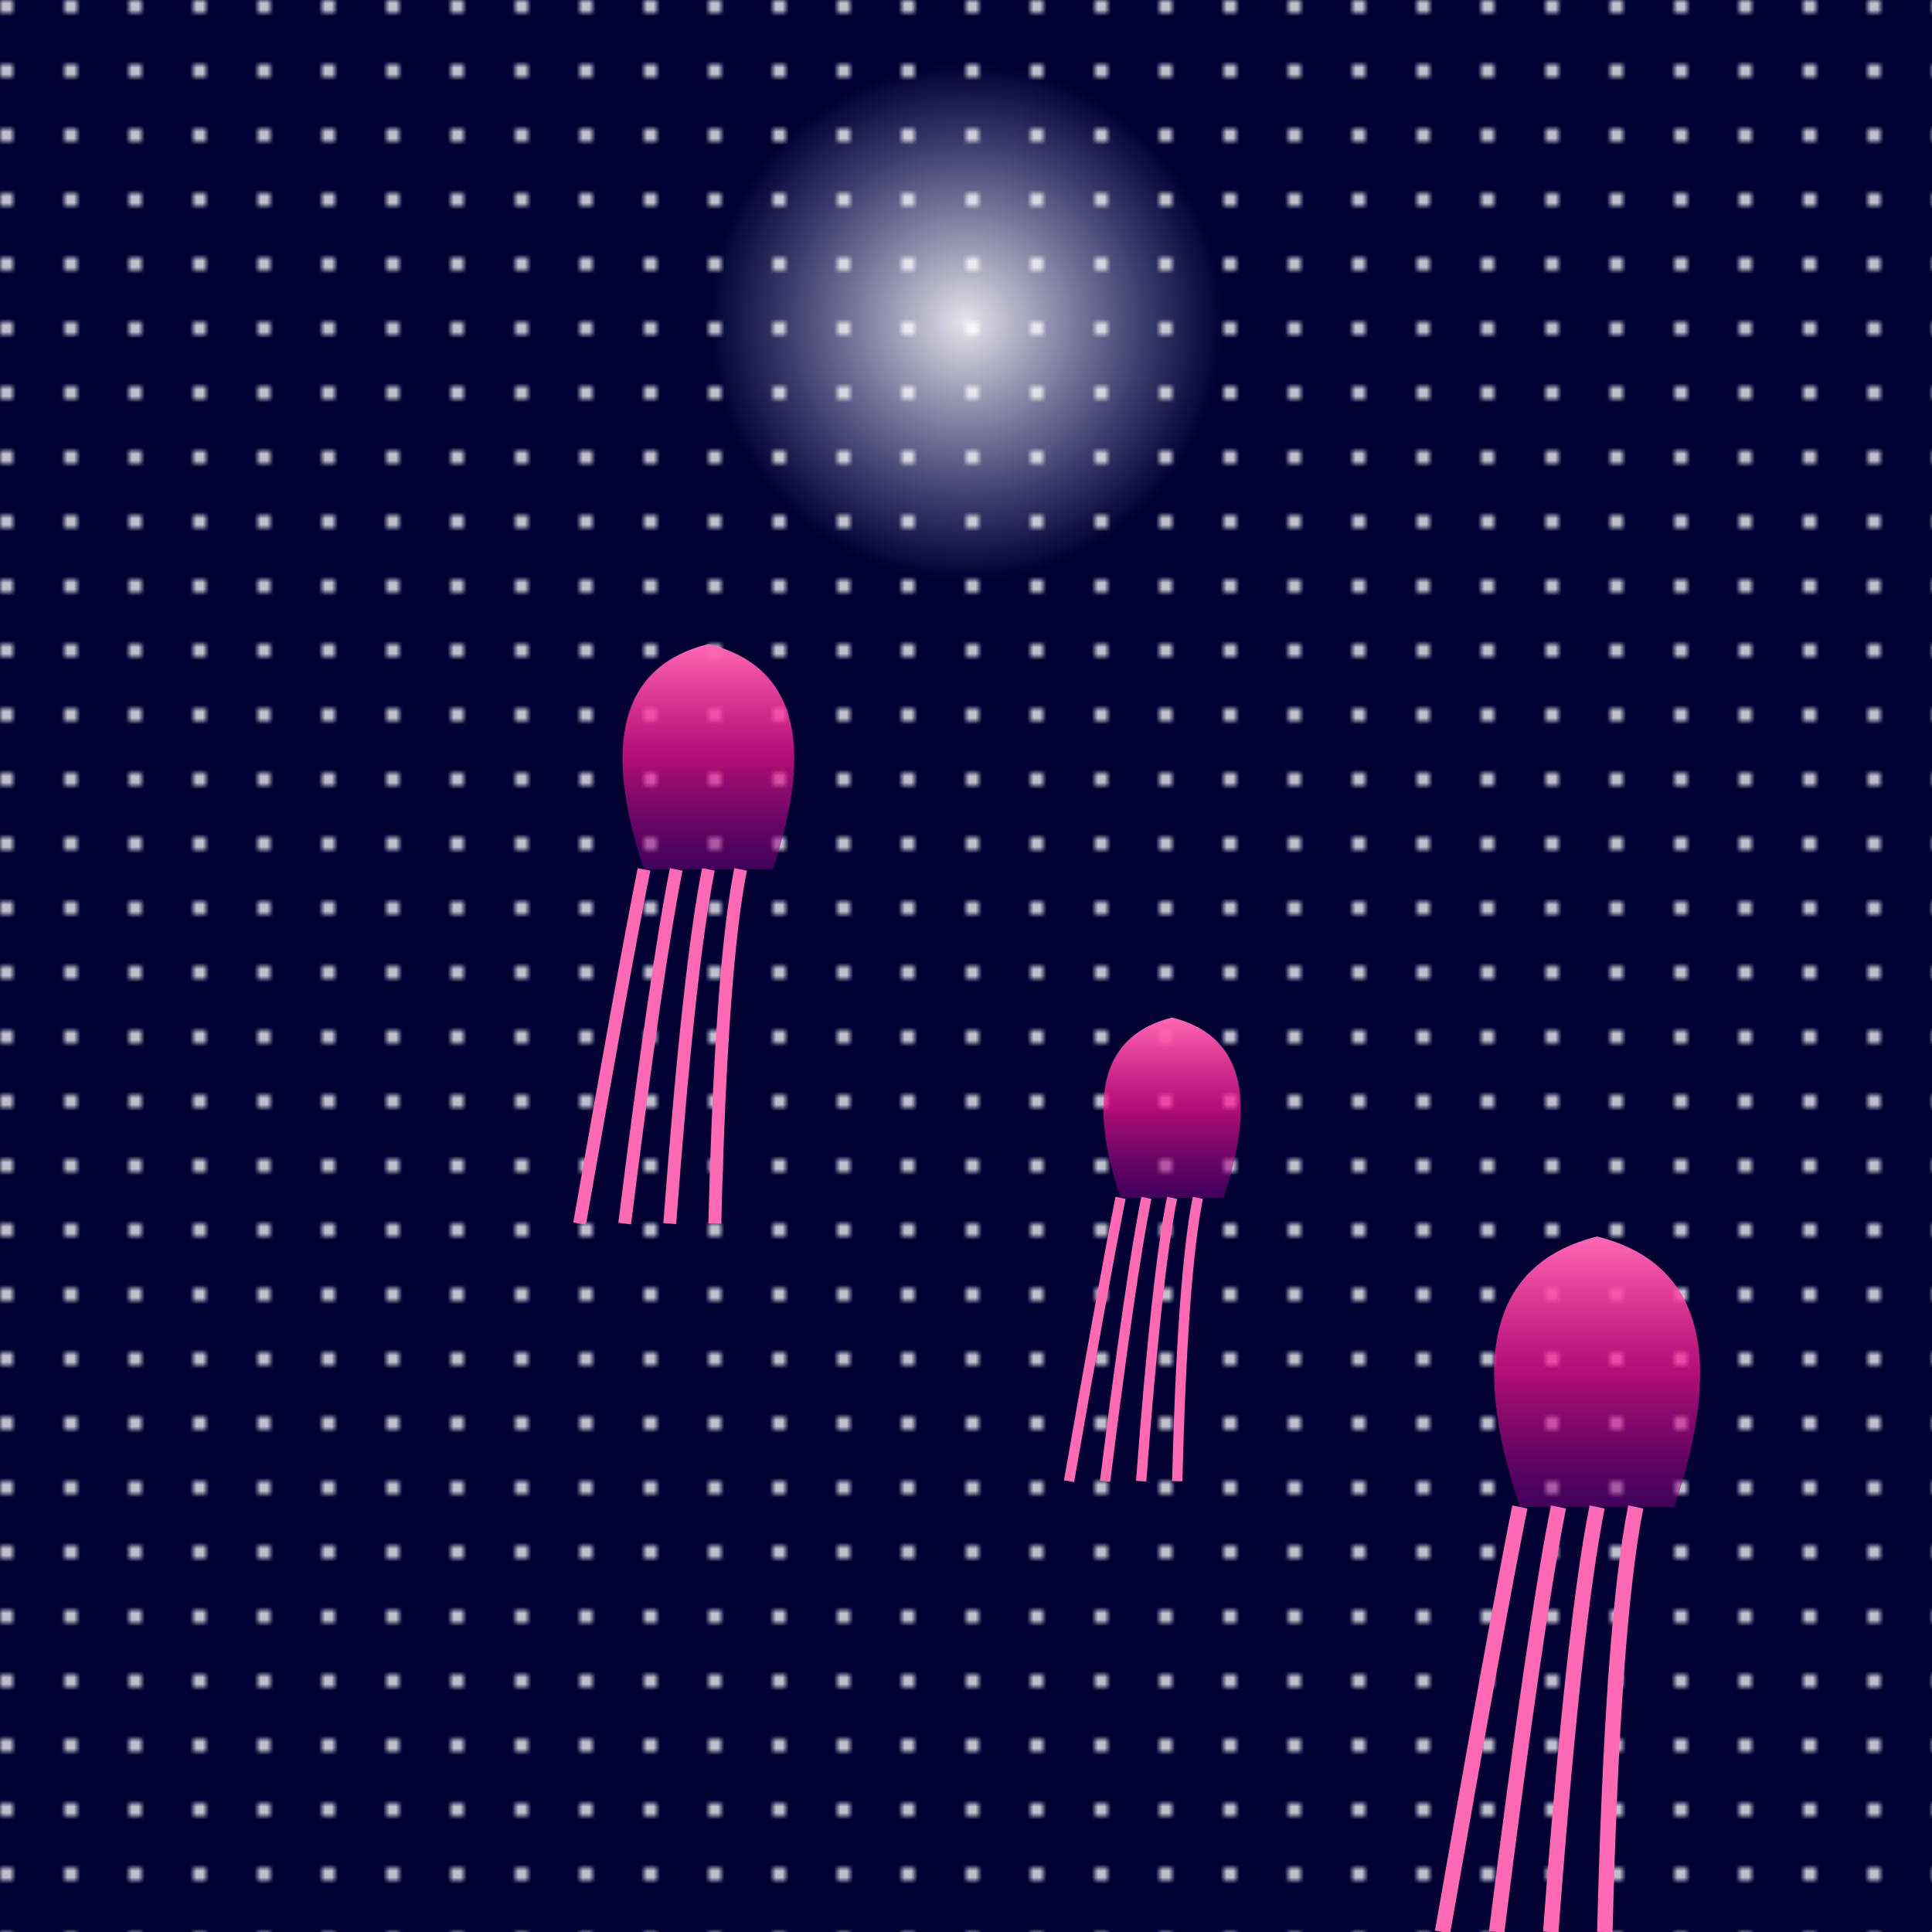 <svg viewBox="0 0 300 300" xmlns="http://www.w3.org/2000/svg">
  <defs>
    <radialGradient id="moonGradient" cx="50%" cy="50%" r="50%">
      <stop offset="0%" style="stop-color: #FFFFFF; stop-opacity: 0.9" />
      <stop offset="100%" style="stop-color: #CCCCFF; stop-opacity: 0" />
    </radialGradient>
    <linearGradient id="jellyGradient" x1="0%" y1="0%" x2="0%" y2="100%">
      <stop offset="0%" style="stop-color: #FF69B4; stop-opacity: 1" />
      <stop offset="50%" style="stop-color: #FF1493; stop-opacity: 0.7" />
      <stop offset="100%" style="stop-color: #800080; stop-opacity: 0.5" />
    </linearGradient>
    <pattern id="starPattern" x="0" y="0" width="10" height="10" patternUnits="userSpaceOnUse">
      <circle cx="1" cy="1" r="1" fill="#FFFFFF" />
    </pattern>
  </defs>
  <rect width="300" height="300" fill="#000033" />
  <circle cx="150" cy="50" r="40" fill="url(#moonGradient)" />
  <rect width="300" height="300" fill="url(#starPattern)" />
  <g transform="translate(70, 90)">
    <path d="M30,45 Q20,15 40,10 Q60,15 50,45 Z" fill="url(#jellyGradient)" />
    <path d="M30,45 Q27,60 20,100" stroke="#FF69B4" stroke-width="2" fill="none" />
    <path d="M35,45 Q32,60 27,100" stroke="#FF69B4" stroke-width="2" fill="none" />
    <path d="M40,45 Q37,60 34,100" stroke="#FF69B4" stroke-width="2" fill="none" />
    <path d="M45,45 Q42,60 41,100" stroke="#FF69B4" stroke-width="2" fill="none" />
  </g>
  <g transform="translate(200, 180) scale(1.2)">
    <path d="M30,45 Q20,15 40,10 Q60,15 50,45 Z" fill="url(#jellyGradient)" />
    <path d="M30,45 Q27,60 20,100" stroke="#FF69B4" stroke-width="2" fill="none" />
    <path d="M35,45 Q32,60 27,100" stroke="#FF69B4" stroke-width="2" fill="none" />
    <path d="M40,45 Q37,60 34,100" stroke="#FF69B4" stroke-width="2" fill="none" />
    <path d="M45,45 Q42,60 41,100" stroke="#FF69B4" stroke-width="2" fill="none" />
  </g>
  <g transform="translate(150, 150) scale(0.8)">
    <path d="M30,45 Q20,15 40,10 Q60,15 50,45 Z" fill="url(#jellyGradient)" />
    <path d="M30,45 Q27,60 20,100" stroke="#FF69B4" stroke-width="2" fill="none" />
    <path d="M35,45 Q32,60 27,100" stroke="#FF69B4" stroke-width="2" fill="none" />
    <path d="M40,45 Q37,60 34,100" stroke="#FF69B4" stroke-width="2" fill="none" />
    <path d="M45,45 Q42,60 41,100" stroke="#FF69B4" stroke-width="2" fill="none" />
  </g>
</svg>
